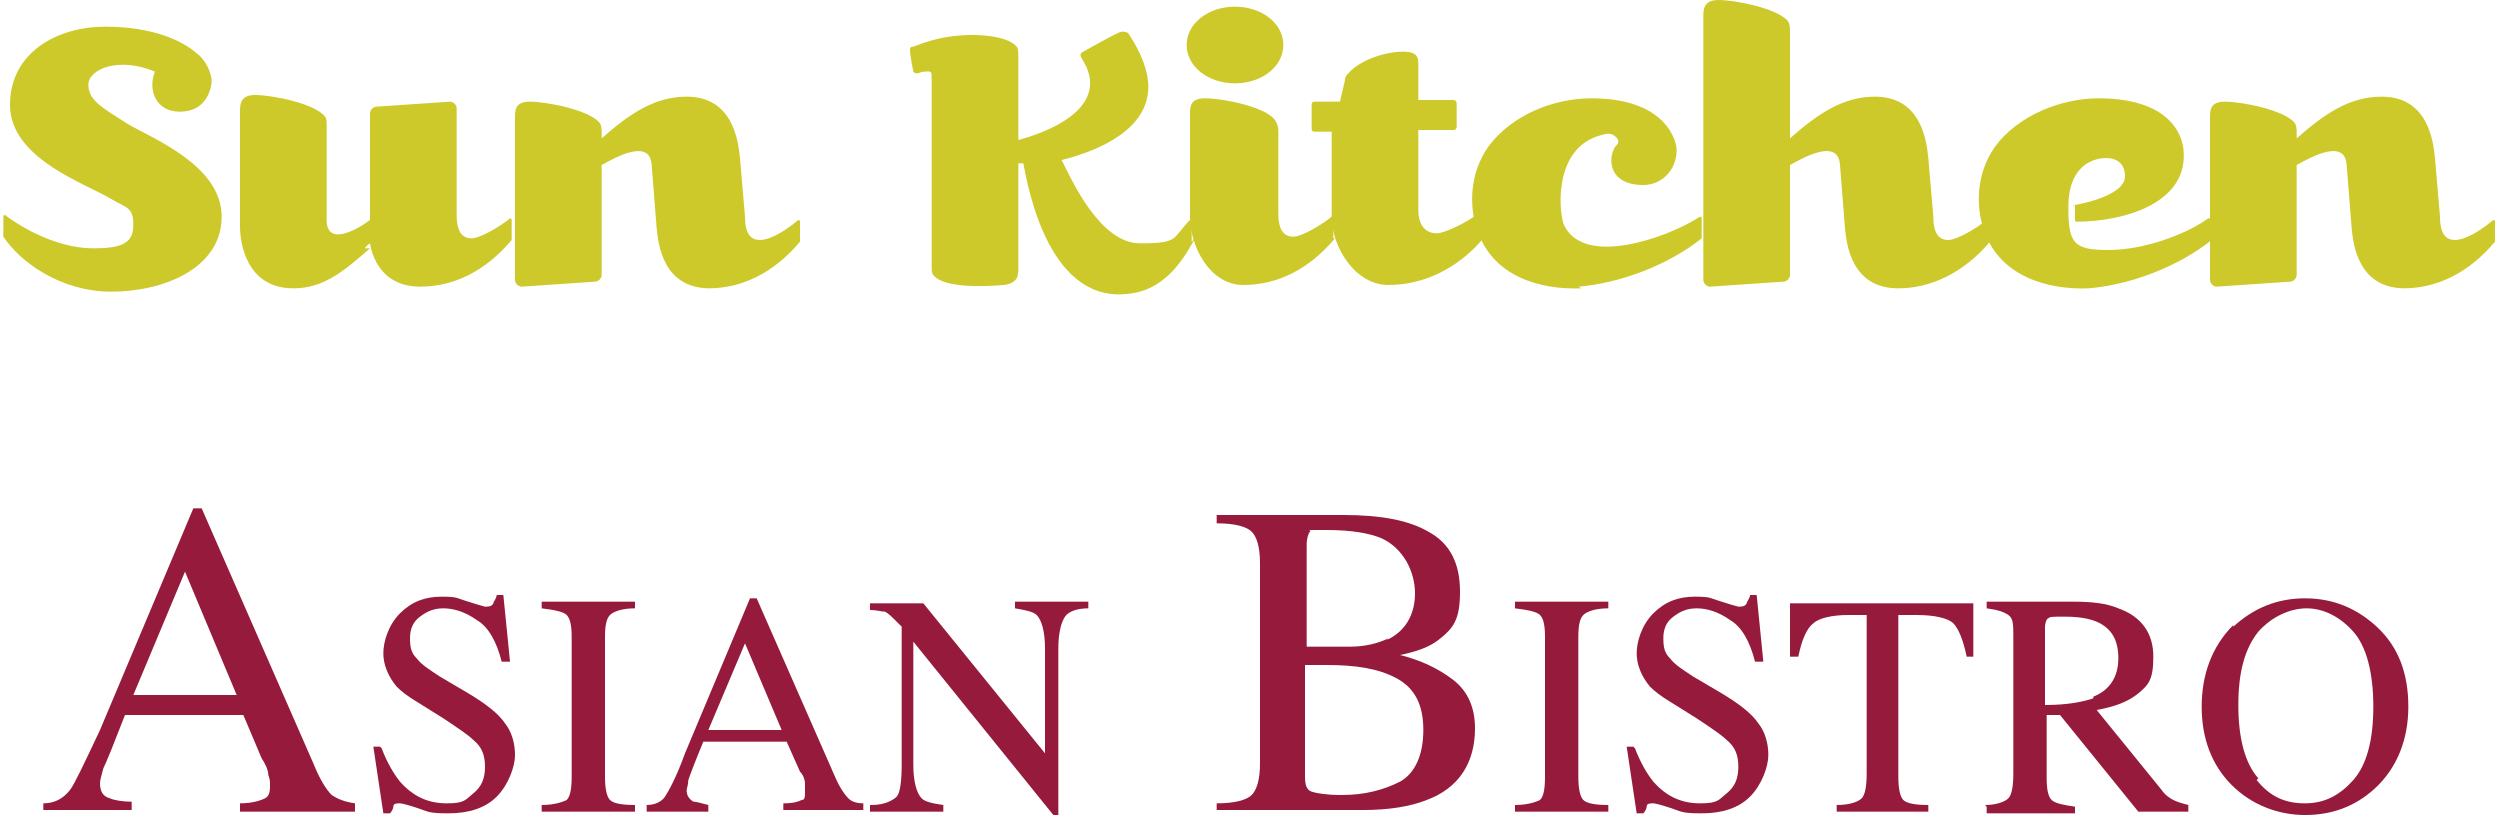<?xml version="1.0" encoding="UTF-8"?> <svg xmlns="http://www.w3.org/2000/svg" id="Layer_1" version="1.1" viewBox="0 0 150 49.7"><defs><style> .st0 { fill: #961a3b; } .st1 { fill: #cdc92a; } </style></defs><g><path class="st1" d="M.2,14.2v-1.2c0,0,0-.1.1-.1s0,0,0,0c1.6,1.2,3.6,2,5.3,2s2.4-.3,2.4-1.4-.4-1-1.4-1.6c-1.5-.9-6-2.4-6-5.6S3.5,1.6,6.3,1.6s4.6.8,5.5,1.6c.3.2.8.8.9,1.6,0,.5-.3,1.9-1.9,1.9s-1.9-1.5-1.5-2.4c-2.1-.9-4-.2-4,.8s1.1,1.5,2.3,2.3c1.5.9,5.7,2.5,5.7,5.6s-3.5,4.5-6.6,4.5S1.2,15.7.2,14.2c0,0,0,0,0,0Z"></path><path class="st1" d="M22.2,14.9c-1.6,1.4-2.8,2.4-4.6,2.4-2.8,0-3.2-2.7-3.2-3.7v-6.9c0-.4,0-1,.9-1,1,0,3.6.5,4.2,1.3.1.1.1.3.1.6v5.6c0,1.6,1.8.6,2.6,0v-6.4c0-.2.2-.4.4-.4l4.4-.3h0c.2,0,.4.2.4.4v6.4c0,1.1.4,1.4.9,1.4s1.7-.7,2.3-1.2c0,0,0,0,0,0,0,0,.1,0,.1.1v1.2s0,0,0,0c-1.6,1.9-3.5,2.8-5.5,2.8s-2.8-1.4-3-2.6c0,0-.3.2-.3.3Z"></path><path class="st1" d="M42.6,17.3c-2.8,0-3.1-2.6-3.2-3.6l-.3-3.8c-.1-1.6-2.1-.5-3,0v6.6c0,.2-.2.4-.4.4l-4.4.3h0c-.2,0-.4-.2-.4-.4V7.1c0-.5,0-1,.9-1,1,0,3.6.5,4.2,1.3.1.2.1.3.1.7v.2c1.7-1.5,3.2-2.5,5.1-2.5,2.8,0,3.1,2.7,3.2,3.7l.3,3.5c0,1.1.4,1.4.9,1.4.7,0,1.7-.7,2.3-1.2,0,0,0,0,0,0,0,0,.1,0,.1.1v1.2s0,0,0,0c-1.6,1.9-3.5,2.8-5.5,2.8Z"></path><path class="st1" d="M71.7,14.3s0,0,0,0c-.5.9-1.6,3-3.8,3.3-4.9.8-6.2-6.2-6.5-7.8h0c-.1,0-.2,0-.3,0h0v6.3c0,.4,0,.9-.9,1-1.1.1-3.6.2-4.2-.6-.1-.1-.1-.3-.1-.6V4.5c0-.3-.3-.2-.4-.2-.1,0-.2,0-.4.1-.2,0-.2,0-.3-.1,0,0-.2-1-.2-1.3,0-.2.1-.2.2-.2,1.5-.6,2.6-.7,3.6-.7,1,0,2.2.2,2.6.7.1.1.1.3.1.7v4.9c2.6-.7,5.5-2.3,3.8-4.9-.2-.3.1-.4.1-.4,0,0,2.1-1.2,2.3-1.2.1,0,.3,0,.4.1.8,1.2,1.2,2.3,1.2,3.2,0,2.5-2.8,3.8-5.2,4.4.6,1.2,2.3,5,4.7,5s1.9-.3,3-1.4c0,0,0,0,0,0,0,0,.1,0,.1.1v1.2Z"></path><path class="st1" d="M71.2,2.7c0-1.3,1.3-2.3,2.9-2.3s2.9,1,2.9,2.3-1.3,2.3-2.9,2.3-2.9-1-2.9-2.3ZM80.1,14.3s0,0,0,0c-1.6,1.9-3.5,2.8-5.5,2.8s-3.2-2.3-3.2-4.1v-6.1c0-.5,0-1,.9-1,1.1,0,3.6.5,4.2,1.3.1.2.2.3.2.7v4.9c0,1.1.4,1.4.9,1.4s1.7-.7,2.3-1.2c0,0,0,0,0,0,0,0,.1,0,.1.1v1.2Z"></path><path class="st1" d="M89,14.3s0,0,0,0c-1.6,1.9-3.7,2.8-5.7,2.8s-3.4-2.3-3.4-4.1v-5.1h-1c-.1,0-.2,0-.2-.2v-1.4c0-.1,0-.2.2-.2h1.5l.3-1.3c0-.2.1-.3.2-.4.7-.8,2.2-1.3,3.3-1.3,1,0,.9.5.9,1v1.9h2.1c0,0,.2,0,.2.2v1.4c0,0,0,.2-.2.2h-2.1v4.8c0,1.1.6,1.4,1.1,1.4s1.9-.7,2.5-1.2c0,0,0,0,.1,0s.1,0,.1.1v1.2Z"></path><path class="st1" d="M94.9,17.3c-2.5.1-5.4-.7-6.3-3.6-.4-1.2-.5-3.2.7-4.9,1.4-1.9,3.9-2.9,6.2-2.9,4.5,0,5.1,2.6,5.1,3.1,0,1.2-.9,2.1-2,2.1-2.3,0-2.1-1.9-1.6-2.4.2-.2.1-.4-.2-.6-.2-.1-.4-.1-.7,0-2.8.7-2.6,4.3-2.3,5.3.4,1,1.4,1.4,2.6,1.4,1.8,0,4.2-.9,5.6-1.8,0,0,0,0,0,0,0,0,.1,0,.1.1v1.2s0,0,0,0c-2,1.6-4.9,2.7-7.4,2.9Z"></path><path class="st1" d="M113.9,17.3c-2.8,0-3.1-2.6-3.2-3.6l-.3-3.8c-.1-1.6-2.1-.5-3,0v6.6c0,.2-.2.4-.4.4l-4.4.3h0c-.2,0-.4-.2-.4-.4V1c0-.4,0-1,.9-1,1,0,3.6.5,4.2,1.3.1.2.1.4.1.7v6.3c1.7-1.5,3.2-2.5,5.1-2.5,2.8,0,3.1,2.7,3.2,3.7l.3,3.5c0,1.1.4,1.4.9,1.4s1.7-.7,2.3-1.2c0,0,0,0,.1,0s.1,0,.1.1v1.2s0,0,0,0c-1.6,1.9-3.6,2.8-5.5,2.8Z"></path><path class="st1" d="M124.4,12.4c0,0,0-.1.1-.1,1.6-.3,3-.9,3-1.7s-.5-1.2-1.4-1.1c-.8.1-2,.7-2,2.9s.3,2.6,2.4,2.6,4.6-.9,6-1.9c0,0,0,0,.1,0s.1,0,.1.1v1.2s0,0,0,0c-2,1.6-4.9,2.7-7.4,2.9-2.4.1-5.4-.7-6.3-3.6-.4-1.2-.5-3.2.7-4.9,1.4-1.9,4-2.9,6.2-2.9,4.3,0,5,2.2,5.1,3,.4,3.3-3.6,4.4-6.4,4.4,0,0-.1,0-.1-.1,0-.2,0-.7,0-.9Z"></path><path class="st1" d="M144.3,17.3c-2.8,0-3.1-2.6-3.2-3.6l-.3-3.8c-.1-1.6-2.1-.5-3,0v6.6c0,.2-.2.4-.4.4l-4.4.3h0c-.2,0-.4-.2-.4-.4V7.1c0-.5,0-1,.9-1,1,0,3.6.5,4.2,1.3.1.2.1.3.1.7v.2c1.7-1.5,3.2-2.5,5.1-2.5,2.8,0,3.1,2.7,3.2,3.7l.3,3.5c0,1.1.4,1.4.9,1.4.7,0,1.7-.7,2.3-1.2,0,0,0,0,0,0,0,0,.1,0,.1.1v1.2s0,0,0,0c-1.6,1.9-3.5,2.8-5.5,2.8Z"></path></g><g><path class="st0" d="M2.6,48.7v-.5c.7,0,1.2-.3,1.6-.8.3-.4.9-1.7,1.8-3.6l5.6-13.3h.5l6.7,15.3c.4,1,.8,1.6,1.1,1.9.3.2.7.4,1.4.5v.5h-6.9v-.5c.8,0,1.3-.2,1.5-.3s.3-.3.3-.7,0-.4-.1-.7c0-.3-.2-.7-.4-1l-1.1-2.6h-7.1c-.7,1.8-1.1,2.8-1.3,3.2-.1.4-.2.7-.2.9,0,.5.2.8.6.9.2.1.7.2,1.3.2v.5H2.6ZM14.2,41.7l-3.1-7.4-3.1,7.4h6.2Z"></path><path class="st0" d="M22.9,44.9c.3.8.7,1.5,1.1,2,.8.9,1.7,1.3,2.8,1.3s1.1-.2,1.6-.6.7-.9.7-1.6-.2-1.2-.7-1.6c-.3-.3-.9-.7-1.8-1.3l-1.6-1c-.5-.3-.9-.6-1.2-.9-.5-.6-.8-1.3-.8-2s.3-1.7,1-2.4,1.5-1,2.5-1,.9.1,1.6.3c.6.2,1,.3,1,.3.2,0,.4,0,.5-.2,0-.1.2-.3.2-.5h.4l.4,4h-.5c-.3-1.2-.8-2.1-1.5-2.5-.7-.5-1.4-.7-2-.7s-1,.2-1.4.5c-.4.3-.6.7-.6,1.3s.1.9.4,1.2c.3.4.8.7,1.4,1.1l1.7,1c1,.6,1.8,1.2,2.2,1.8.4.5.6,1.2.6,1.9s-.4,1.8-1.1,2.5c-.7.7-1.7,1-2.9,1s-1.2-.1-1.8-.3-1-.3-1.1-.3c-.2,0-.4,0-.4.2,0,.1-.1.3-.2.4h-.4l-.6-4h.4Z"></path><path class="st0" d="M32.5,48.3c.8,0,1.3-.2,1.5-.3.2-.2.3-.6.3-1.4v-8.4c0-.7-.1-1.1-.3-1.3s-.7-.3-1.5-.4v-.4h5.6v.4c-.8,0-1.3.2-1.5.4s-.3.6-.3,1.3v8.4c0,.7.1,1.2.3,1.4.2.2.7.3,1.5.3v.4h-5.6v-.4Z"></path><path class="st0" d="M38.8,48.7v-.4c.5,0,.9-.2,1.1-.5s.7-1.2,1.2-2.6l3.9-9.3h.4l4.7,10.7c.3.7.6,1.1.8,1.3.2.2.5.3.9.3v.4h-4.8v-.4c.6,0,.9-.1,1.1-.2.2,0,.2-.2.2-.5s0-.3,0-.5c0-.2-.1-.5-.3-.7l-.8-1.8h-5c-.5,1.2-.8,2-.9,2.3,0,.3-.1.5-.1.6,0,.3.1.5.4.7.2,0,.5.1.9.2v.4h-3.7ZM46.9,43.8l-2.2-5.2-2.2,5.2h4.3Z"></path><path class="st0" d="M52.3,48.3c.8,0,1.3-.3,1.5-.5s.3-.9.3-1.9v-8.3l-.3-.3c-.3-.3-.5-.5-.7-.6-.2,0-.5-.1-.9-.1v-.4h3.2l7.3,9v-6.3c0-1-.2-1.7-.5-2-.2-.2-.7-.3-1.3-.4v-.4h4.4v.4c-.7,0-1.2.2-1.4.5-.2.3-.4.9-.4,1.9v10h-.3l-8.4-10.4v7.4c0,1,.2,1.7.5,2,.2.2.6.3,1.3.4v.4h-4.4v-.4Z"></path><path class="st0" d="M73,48.2c1.1,0,1.8-.2,2.1-.5.3-.3.5-.9.5-1.9v-12c0-1-.2-1.6-.5-1.9-.3-.3-1-.5-2.1-.5v-.5h7.6c2.2,0,3.9.3,5.1,1,1.3.7,1.9,1.9,1.9,3.6s-.4,2.2-1.3,2.9c-.5.4-1.3.7-2.3.9,1.2.3,2.3.8,3.2,1.5.9.7,1.3,1.7,1.3,2.9,0,2.1-1,3.6-2.9,4.3-1,.4-2.3.6-3.8.6h-8.8v-.5ZM83.2,38.4c1.1-.5,1.7-1.5,1.7-2.8s-.7-2.7-2-3.3c-.7-.3-1.8-.5-3.3-.5s-.9,0-1,.1-.2.4-.2.8v6.1h2.6c.9,0,1.7-.2,2.3-.5ZM84,46.9c.9-.5,1.4-1.6,1.4-3.1s-.5-2.5-1.6-3.1-2.5-.8-4.2-.8h-.8c-.1,0-.3,0-.5,0v6.7c0,.5.1.8.4.9.3.1.9.2,1.8.2,1.4,0,2.5-.3,3.5-.8Z"></path><path class="st0" d="M90.9,48.3c.8,0,1.3-.2,1.5-.3.2-.2.3-.6.3-1.4v-8.4c0-.7-.1-1.1-.3-1.3s-.7-.3-1.5-.4v-.4h5.6v.4c-.8,0-1.3.2-1.5.4s-.3.6-.3,1.3v8.4c0,.7.1,1.2.3,1.4.2.2.7.3,1.5.3v.4h-5.6v-.4Z"></path><path class="st0" d="M98.1,44.9c.3.8.7,1.5,1.1,2,.8.9,1.7,1.3,2.8,1.3s1.1-.2,1.6-.6.7-.9.7-1.6-.2-1.2-.7-1.6c-.3-.3-.9-.7-1.8-1.3l-1.6-1c-.5-.3-.9-.6-1.2-.9-.5-.6-.8-1.3-.8-2s.3-1.7,1-2.4,1.5-1,2.5-1,.9.1,1.6.3c.6.2,1,.3,1,.3.2,0,.4,0,.5-.2,0-.1.2-.3.2-.5h.4l.4,4h-.5c-.3-1.2-.8-2.1-1.5-2.5-.7-.5-1.4-.7-2-.7s-1,.2-1.4.5c-.4.3-.6.7-.6,1.3s.1.9.4,1.2c.3.4.8.7,1.4,1.1l1.7,1c1,.6,1.8,1.2,2.2,1.8.4.5.6,1.2.6,1.9s-.4,1.8-1.1,2.5c-.7.7-1.7,1-2.9,1s-1.2-.1-1.8-.3-1-.3-1.1-.3c-.2,0-.4,0-.4.2,0,.1-.1.3-.2.4h-.4l-.6-4h.4Z"></path><path class="st0" d="M107.7,36.2h10.7v3.2c.1,0-.4,0-.4,0-.2-1-.5-1.7-.8-2s-1.1-.5-2.2-.5h-1.1v9.7c0,.7.1,1.2.3,1.4.2.2.7.3,1.5.3v.4h-5.5v-.4c.8,0,1.3-.2,1.5-.4.2-.2.3-.7.3-1.5v-9.5h-1.1c-1,0-1.8.2-2.1.5-.4.3-.7,1-.9,2h-.5v-3.2Z"></path><path class="st0" d="M119.1,48.3c.7,0,1.2-.2,1.4-.4.2-.2.3-.7.3-1.5v-8.2c0-.7,0-1.1-.3-1.3s-.6-.3-1.3-.4v-.4h5.2c1.1,0,2,.1,2.7.4,1.4.5,2.1,1.5,2.1,2.9s-.3,1.7-.9,2.2-1.4.8-2.5,1l3.9,4.8c.2.3.5.5.7.6.2.1.5.2.9.3v.4h-3l-4.7-5.8h-.8v3.8c0,.7.1,1.1.3,1.3.2.2.7.3,1.4.4v.4h-5.3v-.4ZM125.6,41.8c1-.4,1.5-1.2,1.5-2.3s-.4-1.8-1.3-2.2c-.5-.2-1.1-.3-1.9-.3s-.9,0-1,.1c-.1,0-.2.3-.2.5v4.7c1.4,0,2.3-.2,2.9-.4Z"></path><path class="st0" d="M134,37.6c1.2-1.1,2.6-1.7,4.3-1.7s3.1.6,4.3,1.7c1.3,1.2,1.9,2.8,1.9,4.8s-.7,3.7-2,4.9c-1.2,1.1-2.6,1.6-4.2,1.6s-3.2-.6-4.4-1.8c-1.2-1.2-1.8-2.8-1.8-4.7s.6-3.6,1.9-4.9ZM135.4,46.8c.8,1,1.7,1.4,2.9,1.4s2.1-.5,2.9-1.4c.8-.9,1.2-2.4,1.2-4.4s-.4-3.6-1.2-4.5-1.8-1.4-2.8-1.4-2.1.5-2.9,1.4c-.8,1-1.2,2.4-1.2,4.4s.4,3.5,1.2,4.4Z"></path></g></svg> 